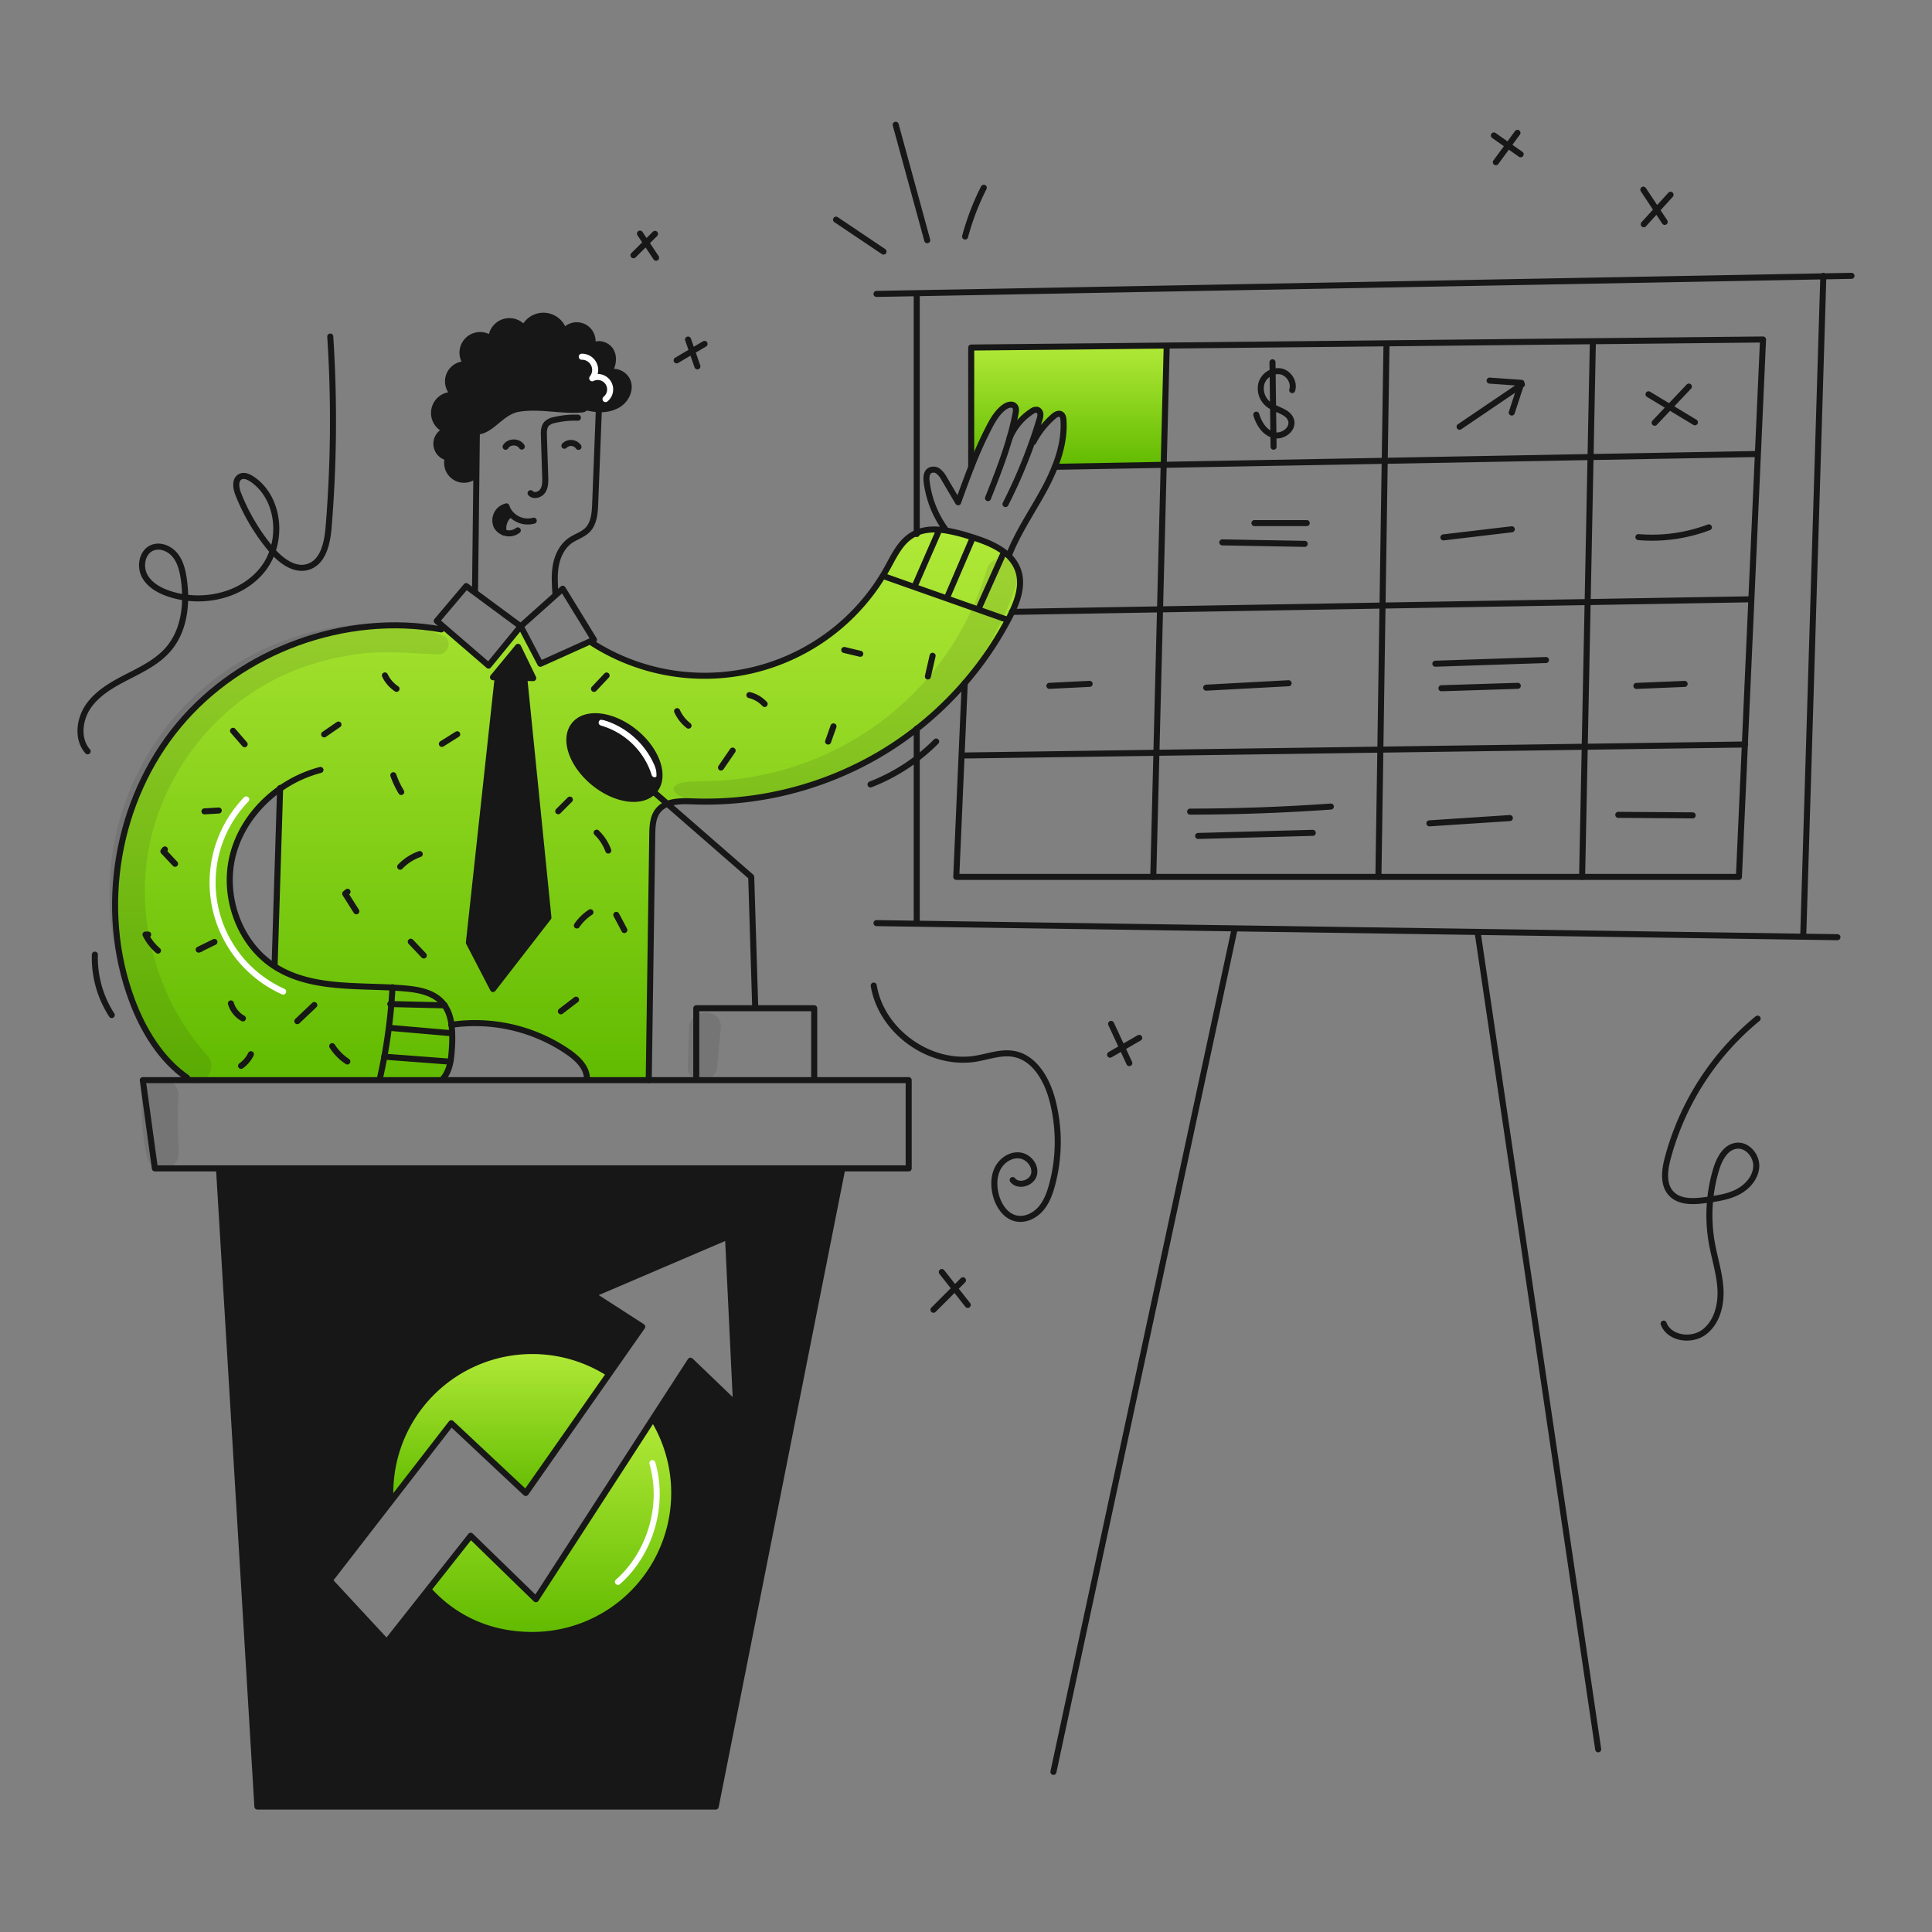<svg xmlns="http://www.w3.org/2000/svg" width="960" height="960" fill="none"><rect width="100%" height="100%" fill="#808080" stroke="none"/><path fill="url(#a)" d="M324.937 705.498a70.554 70.554 0 0 1-24.917 97.298 70.568 70.568 0 0 1-35.544 9.615c-20.566 0-38.131-7.859-51.027-21.9l-.736-.585 21.169-26.8 32.405 31.518 58.027-89.555.623.409z"/><path stroke="#fff" stroke-linecap="round" stroke-linejoin="round" stroke-width="3" d="M307.062 786.038c16.191-14.32 23.132-38.269 17.106-59.027"/><path fill="#171717" d="M324.644 393.344c-5.952 6.16-18.933 4.3-29.565-4.4-11-8.991-15.33-21.887-9.67-28.8s19.151-5.235 30.141 3.755c10.99 8.99 15.33 21.886 9.67 28.8a7.187 7.187 0 0 1-.576.645z"/><path stroke="#fff" stroke-linecap="round" stroke-linejoin="round" stroke-width="3" d="M325.267 384.698a38.876 38.876 0 0 0-26.308-25.635"/><path fill="url(#b)" d="M285.409 360.146c-5.66 6.915-1.33 19.811 9.67 28.8 10.632 8.7 23.613 10.556 29.565 4.4a7.15 7.15 0 0 0 .576-.642c5.66-6.915 1.33-19.811-9.67-28.8s-24.49-10.673-30.141-3.758zm-40.433-23.641 2.246.047-.019.944-14.208 130.856 11.981 23.084 27.527-35.518-11.99-118.969v-.1l4.443.1-7.547-15.538-12.433 15.094zm-20.613 172.714c.429 3.999.479 8.029.151 12.037-.339 5.679-1.066 11.141-4.754 15.151v.311H92.98v-1.179c-12.953-8.962-21.793-23.49-27.377-38.433-16.99-45.4-7.782-99.593 23.255-136.828 31.036-37.235 82.686-56.055 130.399-47.527l1.132-1.311 22.367 19.292 15.981-19.537 9.764 18.65 25.33-11.4.5 1.1a103.797 103.797 0 0 0 81.265 13.065 103.786 103.786 0 0 0 65.222-50.205c3.359-6.057 6.415-12.793 12.3-16.434.767-.474 1.57-.887 2.4-1.236 4.321-1.849 9.16-1.924 14.038-1.217 3.86.646 7.67 1.564 11.4 2.745 6.924 2.066 14.5 4.727 19.669 9.415a18.705 18.705 0 0 1 5.273 7.783c2.321 6.745.114 14.028-2.99 20.585a80.286 80.286 0 0 1-1.434 2.877 168.896 168.896 0 0 1-22.094 32.509v.009a171.165 171.165 0 0 1-23.858 22.764 167.322 167.322 0 0 1-19.292 13.113 170.806 170.806 0 0 1-91.706 22.9c-4.283-.161-9.047-.283-12.886 1.226a10.633 10.633 0 0 0-4.576 3.217c-2.707 3.321-2.9 7.953-2.952 12.226l-1.755 121.837h-30.719v-1.047c-.189-5.453-4.689-9.7-9.161-12.82a81.678 81.678 0 0 0-58.112-13.638zM139.186 391.91c-11.368 7.971-20.1 19.631-23.509 33.065-5.141 20.311 3.094 43.754 20.641 55.122l.132-.208c.915-29.329 1.827-58.655 2.736-87.979z"/><path stroke="#fff" stroke-linecap="round" stroke-linejoin="round" stroke-width="3" d="M122.357 397.221a59.384 59.384 0 0 0-15.646 52.511 59.387 59.387 0 0 0 33.993 42.974"/><path fill="#171717" d="M282.439 199.904a74.847 74.847 0 0 0-26.83-2.085c-6.462.68-13.566 2.736-16.707 8.425-1.859 3.368-1.943 7.4-1.991 11.245-.067 6.17-.136 12.343-.207 18.518h-.321a8.36 8.36 0 0 1-13.711-3.152 8.353 8.353 0 0 1-.062-5.47 6.978 6.978 0 0 1-.651-13.6 8.982 8.982 0 0 1 4.094-17.443 8.494 8.494 0 0 1-2.859-9.919 8.5 8.5 0 0 1 8.821-5.363 8.753 8.753 0 0 1 12.123-12.557 8.99 8.99 0 0 1 16.216-5.292 10.544 10.544 0 0 1 19.877 1.613 7.871 7.871 0 0 1 10.221-2.171 7.875 7.875 0 0 1 3.379 9.888c2.66-2.868 7.99-1.434 9.811 2.019 1.821 3.453.755 7.849-1.519 11.018 3.641-2.207 8.906.529 10 4.642 1.094 4.113-1.321 8.613-4.943 10.858a16.945 16.945 0 0 1-9.613 2.217 24.176 24.176 0 0 1-2.755-.245c-4.208-.608-8.26-2.051-12.373-3.146z"/><path stroke="#fff" stroke-linecap="round" stroke-linejoin="round" stroke-width="3" d="M300.884 198.306a6.177 6.177 0 0 0-2.23-10.755 6.175 6.175 0 0 0-4.391.411 6.562 6.562 0 0 0-5.192-10.707"/><path fill="url(#c)" d="m579.715 172.301-1.481 58.669-54.075.99c2.953-7.443 4.783-15.245 4.274-23.178-.076-1.095-.283-2.349-1.217-2.916-1.236-.745-2.783.2-3.868 1.151a43.748 43.748 0 0 0-9.9 12.613l-.528-.188a232.633 232.633 0 0 0 3.6-11.01 6.825 6.825 0 0 0 .434-2.669 2.396 2.396 0 0 0-.429-1.26 2.396 2.396 0 0 0-1.033-.84 3.43 3.43 0 0 0-2.792.745 29.382 29.382 0 0 0-11.038 13.208c1.17-4.019 2.17-8.085 2.962-12.2.227-1.18.4-2.529-.349-3.481-1.188-1.51-3.622-.812-5.179.311-3.443 2.472-5.66 6.264-7.622 10.028a204.864 204.864 0 0 0-8.84 19.707l-.056-.019v-59.277l97.12-.981.017.597z"/><path fill="#171717" d="M108.913 580.557h309.645l-62.924 317.107h-227.74l-18.981-315.607v-1.5zm252.825 33.848-67.4 28.858 24.782 15.981-16.377 23.377-.594-.415a70.544 70.544 0 0 0-71.73-2.133 70.552 70.552 0 0 0-36.489 61.792 29.735 29.735 0 0 0 .208 3.566l.311.236-30.707 39.659 28.405 30.632 20.566-26.028.736.585c12.9 14.037 30.461 21.9 51.027 21.9a70.56 70.56 0 0 0 61.405-35.827 70.56 70.56 0 0 0-.944-71.086l-.623-.406 18.773-28.971 22.641 21.745-3.99-83.465zM260.514 336.949l11.99 118.969-27.528 35.518-11.981-23.084 14.208-130.856.019-.944 1.754.038 11.538.255v.104z"/><path fill="#171717" d="m257.411 321.411 7.547 15.538-4.443-.104-11.538-.255-1.754-.038-2.246-.047 12.434-15.094zm-3.608-65.826c-2.924 1.283-4.509 5.963-3.386 8.963a6.606 6.606 0 0 1-3.765-3.283 7.178 7.178 0 0 1 .285-5.973 7.167 7.167 0 0 1 4.715-3.678 10.075 10.075 0 0 0 2.274 3.858l-.123.113z"/><path fill="url(#d)" d="m224.231 707.196-29.782 38.471-.311-.236a29.506 29.506 0 0 1-.208-3.566 70.55 70.55 0 0 1 72.642-70.524 70.54 70.54 0 0 1 35.573 10.865l.594.415-41.5 59.244-37.008-34.669z"/><path stroke="#171717" stroke-linecap="round" stroke-linejoin="round" stroke-width="3" d="M263.646 245.064c1.632 1.745 4.792.792 6.084-1.217 1.292-2.009 1.255-4.547 1.18-6.934l-.651-20.349c-.066-2.122-.047-4.49 1.405-6.037a7.5 7.5 0 0 1 3.831-1.821 44.143 44.143 0 0 1 11.669-1.16m.283 14.509a4.554 4.554 0 0 0-7-.576m-21.179.434c-1.669-2.754-6.415-2.717-8.037.076m13.981 36.735a11.281 11.281 0 0 1-11.283-3.255 10.075 10.075 0 0 1-2.274-3.858 7.154 7.154 0 0 0-2.759 1.324 7.154 7.154 0 0 0-2.751 5.309 7.178 7.178 0 0 0 .51 3.018 6.603 6.603 0 0 0 3.765 3.283 6.99 6.99 0 0 0 6.867-1"/><path stroke="#171717" stroke-linecap="round" stroke-linejoin="round" stroke-width="3" d="M250.438 264.592c-.009-.019-.009-.029-.018-.047-1.123-3 .462-7.68 3.386-8.963m22.198 39.537c-.34-4.8-.67-9.669.226-14.4s3.189-9.386 7.132-12.141c2.755-1.915 6.189-2.849 8.557-5.226 3.273-3.283 3.641-8.387 3.82-13.019.614-15.666 1.224-31.336 1.831-47.008"/><path stroke="#171717" stroke-linecap="round" stroke-linejoin="round" stroke-width="3" d="M236.033 294.317c.226-19.442.45-38.879.67-58.31.067-6.17.136-12.342.207-18.518.048-3.849.132-7.877 1.991-11.245 3.141-5.689 10.245-7.745 16.707-8.425a74.821 74.821 0 0 1 26.83 2.085c4.113 1.095 8.16 2.538 12.377 3.142.913.134 1.833.216 2.755.245 3.354.231 6.7-.541 9.613-2.217 3.622-2.245 6.037-6.736 4.943-10.858-1.094-4.122-6.359-6.849-10-4.642 2.274-3.169 3.34-7.565 1.519-11.018-1.821-3.453-7.151-4.887-9.811-2.019a7.872 7.872 0 0 0-8.901-10.742 7.876 7.876 0 0 0-4.699 3.025 10.54 10.54 0 0 0-9.363-7.897 10.54 10.54 0 0 0-10.514 6.284 8.993 8.993 0 0 0-14.486.046 8.99 8.99 0 0 0-1.73 5.246 8.749 8.749 0 0 0-11.874.667 8.758 8.758 0 0 0-2.454 5.896 8.758 8.758 0 0 0 2.205 5.994 8.499 8.499 0 0 0-9.069 10.806 8.5 8.5 0 0 0 3.107 4.476 8.98 8.98 0 0 0-9.206 13.32 8.987 8.987 0 0 0 5.112 4.123 6.975 6.975 0 0 0-5.114 7.06 6.977 6.977 0 0 0 5.765 6.54 8.36 8.36 0 0 0 13.773 8.622m22.355 75.192c-.99-.661-15.386-11.312-22.773-16.783-2.575-1.906-4.3-3.189-4.3-3.189l-14.65 17.311 3.377 2.906 22.367 19.292 15.979-19.537z"/><path stroke="#171717" stroke-linecap="round" stroke-linejoin="round" stroke-width="3" d="m293.834 318.44 1.311-.585-15.537-25.302-3.283 2.934-17.585 15.708 9.764 18.65 25.33-11.405zm-46.611 18.112-2.246-.047 12.434-15.094 7.547 15.538-4.443-.104-11.538-.255-1.754-.038zm-.02.944-14.208 130.856 11.981 23.084 27.528-35.518-11.99-118.969M219.76 536.407c3.688-4.01 4.415-9.472 4.754-15.151a64.032 64.032 0 0 0-.151-12.037c-.575-4.264-1.943-8.255-4.867-11.368-4.538-4.8-11.594-6.113-18.17-6.689-21.867-1.924-45.565.972-64.234-10.565a14.153 14.153 0 0 1-.774-.5c-17.547-11.368-25.782-34.811-20.641-55.122 3.406-13.434 12.141-25.094 23.509-33.065a62.315 62.315 0 0 1 20.056-9.33"/><path stroke="#171717" stroke-linecap="round" stroke-linejoin="round" stroke-width="3" d="M219.26 312.751c-47.716-8.528-99.366 10.292-130.4 47.527-31.034 37.235-40.248 91.432-23.257 136.828 5.584 14.943 14.424 29.471 27.376 38.433"/><path stroke="#171717" stroke-linecap="round" stroke-linejoin="round" stroke-width="3" d="M139.195 391.542c0 .123-.009.245-.009.368-.914 29.329-1.826 58.656-2.736 87.979m342.928-140.45a171.276 171.276 0 0 1-23.858 22.764 167.28 167.28 0 0 1-19.292 13.113 170.808 170.808 0 0 1-91.706 22.9c-4.283-.161-9.047-.283-12.886 1.226a10.63 10.63 0 0 0-4.576 3.217c-2.707 3.321-2.9 7.953-2.952 12.226l-1.755 121.837m-28.019-217.179a103.791 103.791 0 0 0 119.065-5.296 103.784 103.784 0 0 0 27.422-31.844c3.359-6.057 6.415-12.793 12.3-16.434a17.325 17.325 0 0 1 2.4-1.236c4.321-1.849 9.16-1.924 14.038-1.217a83.383 83.383 0 0 1 11.4 2.745c6.924 2.066 14.5 4.727 19.669 9.415a18.715 18.715 0 0 1 5.273 7.783c2.321 6.745.114 14.028-2.99 20.585a80.286 80.286 0 0 1-1.434 2.877 168.987 168.987 0 0 1-22.094 32.509m22.278-121.79c-2.915 10.151-6.83 20.037-10.727 29.867m-21.274 15.339a50.829 50.829 0 0 1-9.207-23.442c-.255-2.019-.189-4.472 1.519-5.576a3.962 3.962 0 0 1 4.358.425 11.863 11.863 0 0 1 2.859 3.632c2.292 3.896 4.592 7.792 6.9 11.688 2.122-5.887 4.264-11.773 6.556-17.594a204.864 204.864 0 0 1 8.84-19.707c1.962-3.764 4.179-7.556 7.622-10.028 1.557-1.123 3.991-1.821 5.179-.311.745.952.576 2.3.349 3.481a135.12 135.12 0 0 1-2.962 12.2"/><path stroke="#171717" stroke-linecap="round" stroke-linejoin="round" stroke-width="3" d="M501.66 217.64c0-.01.009-.019.009-.028a29.383 29.383 0 0 1 11.034-13.208 3.427 3.427 0 0 1 2.792-.745 2.4 2.4 0 0 1 1.462 2.1 6.825 6.825 0 0 1-.434 2.669 243.897 243.897 0 0 1-3.6 11.01 254.36 254.36 0 0 1-13.3 31.037m13.829-30.845a43.761 43.761 0 0 1 9.9-12.613c1.085-.952 2.632-1.9 3.868-1.151.934.567 1.141 1.821 1.217 2.916.509 7.933-1.321 15.735-4.274 23.178a103.993 103.993 0 0 1-5.339 11.311c-5.745 10.642-12.7 20.689-17.208 31.915m-66.078-129.139 19.972-.368L906 137.321l13.991-.264M435.538 458.691l19.981.293 278.683 4.085 161.808 2.377 16.99.245"/><path stroke="#171717" stroke-linecap="round" stroke-linejoin="round" stroke-width="3" d="m906.01 137.057-.01.264-9.99 328.116M455.52 362.024v96.667m0-312.644v119.309m157.817 196.835-89.895 418.246m210.76-417.368 59.933 406.161M108.913 580.557H76.951l-5.999-43.839H451.52v43.839H108.913zm0 1.5 18.981 315.607h227.74l62.924-317.107m-72.583-43.839v-35.735h58.603v35.735m-98.556-159.6 18.622 16.226 6.991 6.094 41.641 36.282 1.999 65.263"/><path stroke="#171717" stroke-linecap="round" stroke-linejoin="round" stroke-width="3" d="M325.22 392.702a7.15 7.15 0 0 1-.576.642c-5.952 6.16-18.933 4.3-29.565-4.4-11-8.991-15.33-21.887-9.67-28.8s19.151-5.235 30.141 3.755c10.99 8.99 15.33 21.886 9.67 28.803zM224.231 509.238c.048-.01.085-.01.132-.019a81.682 81.682 0 0 1 58.112 13.632c4.472 3.122 8.972 7.367 9.161 12.82m-97.498 209.76a29.506 29.506 0 0 1-.208-3.566 70.55 70.55 0 0 1 72.642-70.524 70.54 70.54 0 0 1 35.573 10.865m22.792 23.292a70.56 70.56 0 0 1-60.461 106.913c-20.566 0-38.131-7.859-51.027-21.9"/><path stroke="#171717" stroke-linecap="round" stroke-linejoin="round" stroke-width="3" d="m194.449 745.667-30.707 39.659 28.405 30.632 20.566-26.028 21.169-26.801 32.405 31.518 58.027-89.555 18.773-28.971 22.641 21.745-3.99-83.461-67.404 28.858 24.782 15.981-16.377 23.377-41.499 59.244-37.009-34.669-29.782 38.471zM479.377 339.43v.009l-1.575 35.867-2.642 60.414h388.898l2.953-65.781 3.235-72.159 3.236-72.15 2.557-56.942-84.574.858-102.564 1.048-105.866 1.075-3.33.038-97.12.981v59.272"/><path stroke="#171717" stroke-linecap="round" stroke-linejoin="round" stroke-width="3" d="m579.715 172.301-1.481 58.669-1.821 71.819-1.802 71.272-1.557 61.659M688.92 172.301l-.859 56.669-1.094 71.932-1.075 71.584-.963 63.234m106.545-265.306-1.141 56.688-1.442 72.064-1.444 71.895-1.302 64.659"/><path stroke="#171717" stroke-linecap="round" stroke-linejoin="round" stroke-width="3" d="m479.812 375.391 94.8-1.33 111.281-1.575 101.554-1.425 79.565-1.122h.103m-364.303-65.895h.094l73.508-1.255 110.554-1.887 101.923-1.736 81.289-1.386m-346.021-65.82 54.075-.99 109.827-2 102.272-1.868 82.489-1.5m-433.954 60.614 61.053 21.536m-13.647-5.33 11.952-26.652m-27.669 21.243 12.393-28.872m-28.423 23.081 11.614-26.606M195.035 490.537a270.484 270.484 0 0 1-6.265 45.332m2.059-10.824 31.916 2.41m-29.242-16.735 31.034 2.7m-30.609-14.515 27.066.644M461.058 336.13l2.346-10.284m-43.901-2.88 7.962 1.9m-15.985 43.607 2.673-7.544m-34.2-11.123a15.11 15.11 0 0 0-7.565-4.414m-14.129 35.998 5.784-8.426m-21.915-12.393a19.075 19.075 0 0 1-5.678-7.208m-41.285-11.072 6.249-6.627m.835 86.962a23.72 23.72 0 0 0-5.771-8.879m-19.09-10.655 5.771-5.771m10.234 55.972a23.77 23.77 0 0 0-6.746 6.581m23.592 2.262-4-7.547m-27.536 47.92 7.545-5.774m-75.664-21.967-6.477-6.832m-5.255-37.28a25.02 25.02 0 0 1 9.715-6.284m-31.51 28.442-5.531-8.74 1.16-.949m26.679-49.595a44.892 44.892 0 0 1-3.922-8.32m24.132-15.572 7.609-4.786m-30.149-22.58a16.497 16.497 0 0 1-5.771-6.659m-30.191 29.297 7.1-4.884m-46.614 9.775-5.771-6.659m-7.093 39.598-7.1.42M86.99 429.211l-5.8-6.185.734-.951m24.62 45.98-7.817 3.817 1.084-.412m-21.308.887a25.92 25.92 0 0 1-6.213-7.962l1.328-.027m47.086 41.682a12.7 12.7 0 0 1-5.975-7.448m33.013 8.811 8.43-8m16.417 28.036a25.632 25.632 0 0 1-7.5-7.6m-45.301 9.777a15.135 15.135 0 0 0 4.884-5.772m39.431-356.604a644.85 644.85 0 0 1-.828 94.81c-.637 7.725-2.587 17.014-9.92 19.527-7.058 2.418-14.2-3.249-18.962-9a100.257 100.257 0 0 1-16.032-27.145c-1.169-2.969-1.751-7.2 1.121-8.59 1.844-.894 4.034.072 5.736 1.214 13.969 9.373 15.806 31.367 5.5 44.658s-29.65 17.579-45.729 12.632c-5.2-1.6-10.453-4.327-13.068-9.1s-1.345-11.9 3.67-14.023c3.94-1.669 8.7.311 11.394 3.633 2.695 3.322 3.732 7.674 4.346 11.908 1.75 12.05.346 25.333-7.522 34.626-5.288 6.244-12.859 10-20.14 13.728-7.283 3.728-14.75 7.829-19.526 14.473-4.775 6.644-5.993 16.571-.6 22.723m302.991-191.267-4.643-13.324m-5.681 10.333 13.876-8.174m-24.083-42.812-7.995-11.985m-3.237 10.746 10.692-10.617m113.56 8.796-23.6-15.867m45.313 10.21L445.062 62m34.497 55.522a124.91 124.91 0 0 1 9.276-24.237m384.504 412.862a134.524 134.524 0 0 0-44.669 69.413c-1.565 5.945-2.443 13.067 1.778 17.537 4.255 4.508 11.439 3.993 17.579 3.138 5.348-.745 10.819-1.529 15.6-4.047 4.781-2.518 8.8-7.16 9.046-12.554.246-5.394-4.453-10.951-9.816-10.318-5.445.642-8.532 6.5-10.115 11.748a79.195 79.195 0 0 0-2.143 36.56c1.38 7.765 3.929 15.358 4.3 23.235.371 7.877-1.9 16.479-8.261 21.146-6.361 4.667-17.193 3.074-19.986-4.3M434.149 489.726c3.768 22.85 28.057 40.175 50.888 36.3 6.257-1.062 12.527-3.482 18.768-2.327 10.313 1.909 16.414 12.706 19.092 22.847a82.181 82.181 0 0 1-.092 42.083c-1.183 4.4-2.8 8.824-5.845 12.218s-7.768 5.584-12.207 4.549c-5.268-1.229-8.658-6.514-9.96-11.764-1.081-4.354-1.069-9.143.993-13.127s6.47-6.912 10.921-6.361c4.451.551 8.214 5.225 7.043 9.555-1.171 4.33-7.767 6.185-10.551 2.669m-22.348 62.023-12.876-16.331m-4.132 18.752 14.65-14.65m73.119-112.101 14.445-8.347m-4.909 12.532-9.044-19.487M743.279 80.608l10.736-14.59m1.589 10.645-13.3-9.339m74.473 44.098 13.318-14.65m-2.913 13.484-10.609-16.012M607.355 269.505l40.94.737m68.941-3.217 33.958-4.029m62.922 3.889a80.039 80.039 0 0 0 35-4.86m-249.765 79.674 40.942-2.2m75.936 2.486 37.951-1.2m58.935.044 23.973-1m-32.964 65.072 36.963.25m-127.86-75.355 54.943-1.832m-172.818 87.421 56.948-1.551m-60.935-10.538c23.328-.026 46.635-.867 69.922-2.523m48.968 8.341 39.979-2.625M642.087 193.836c1.247-3.922-1.7-8.516-5.738-9.315a8.676 8.676 0 0 0-9.545 5.975 10.05 10.05 0 0 0 4.03 10.816c3.694 2.529 9.363 3.208 10.687 7.485 1.369 4.423-4.213 8.573-8.685 7.373-4.472-1.2-7.281-5.688-8.591-10.128m8.581 15.928-.537-41.958m92.971 32.032 30.961-20.983m-5.036 13.924 4.833-14.743-15.829-1.12m81.996 20.931 17-17.961m-20.038 3.837 23.024 13.9M521.443 340.794l19.978-.99m81.908-79.883h25.974M432.547 389.779a93.537 93.537 0 0 0 32.624-21.319M55.532 504.385a52.448 52.448 0 0 1-8.392-30.03"/><path fill="#171717" d="M290.427 197.402c-5.143-1.252-10.429-1.587-15.685-2.137s-10.686-1.477-16-1.343a26.694 26.694 0 0 0-12.758 3.522c-4.718 2.7-8.109 5.478-13.65 6.375-6.27 1.014-4.81 9.525 0 11.3 11.305 4.171 15.9-8.857 25.472-10.488 10.3-1.754 21.2 1.285 31.6.291 4.038-.385 5.5-6.429 1.018-7.52h.003z"/><path fill="#171717" d="M220.509 316.162c-20.357-8.838-46.311-7.29-67.334-1.643a133.3 133.3 0 0 0-58.54 33.279 135.23 135.23 0 0 0-37.963 120.909 133.23 133.23 0 0 0 34.808 67.018c7.2 7.567 18.3-3.717 11.4-11.4-26.32-29.337-37.241-72.193-27.238-110.4 9.747-37.224 37.526-68.883 73.893-81.984a131.672 131.672 0 0 1 32.955-7.423c12-1.043 23.617.27 35.58.638 4.523.139 6.938-7.043 2.437-9l.002.006zm114.438 76.76c2.881 4.892 12.6 4.743 17.574 4.9 7.618.244 15.244-.087 22.813-.989a159.07 159.07 0 0 0 43.868-11.74c26.754-11.5 49.1-30.469 65.573-54.41a162.583 162.583 0 0 0 21.232-43.25c3.154-10.019-12.755-14.411-15.73-4.337a145.781 145.781 0 0 1-56.515 78.371 148.128 148.128 0 0 1-48.315 22.04 145.114 145.114 0 0 1-26.992 4.363c-4.519.291-9.052.179-13.56.52-3.286.249-7.281-.151-9.677 2.434a1.782 1.782 0 0 0-.271 2.1v-.002zm21.459 136.985 1.739-19.15c.9-9.959-15.353-10.2-15.716 0l-.682 19.15c-.34 9.55 13.819 9.25 14.659 0zM88.77 572.95c-.263-9.294-.668-18.572-.089-27.873.727-11.679-18.1-11.833-18.28 0-.153 10.107.41 20.143 2.7 29.993 2.032 8.739 15.92 6.88 15.666-2.12h.002z" opacity=".1"/><defs><linearGradient id="a" x1="273.867" x2="273.867" y1="705.089" y2="812.411" gradientUnits="userSpaceOnUse"><stop stop-color="#B1E938"/><stop offset="1" stop-color="#61BB00"/></linearGradient><linearGradient id="b" x1="282.024" x2="282.024" y1="263.104" y2="536.724" gradientUnits="userSpaceOnUse"><stop stop-color="#B1E938"/><stop offset="1" stop-color="#61BB00"/></linearGradient><linearGradient id="c" x1="531.147" x2="531.147" y1="171.704" y2="231.981" gradientUnits="userSpaceOnUse"><stop stop-color="#B1E938"/><stop offset="1" stop-color="#61BB00"/></linearGradient><linearGradient id="d" x1="248.334" x2="248.334" y1="671.31" y2="745.667" gradientUnits="userSpaceOnUse"><stop stop-color="#B1E938"/><stop offset="1" stop-color="#61BB00"/></linearGradient></defs></svg>